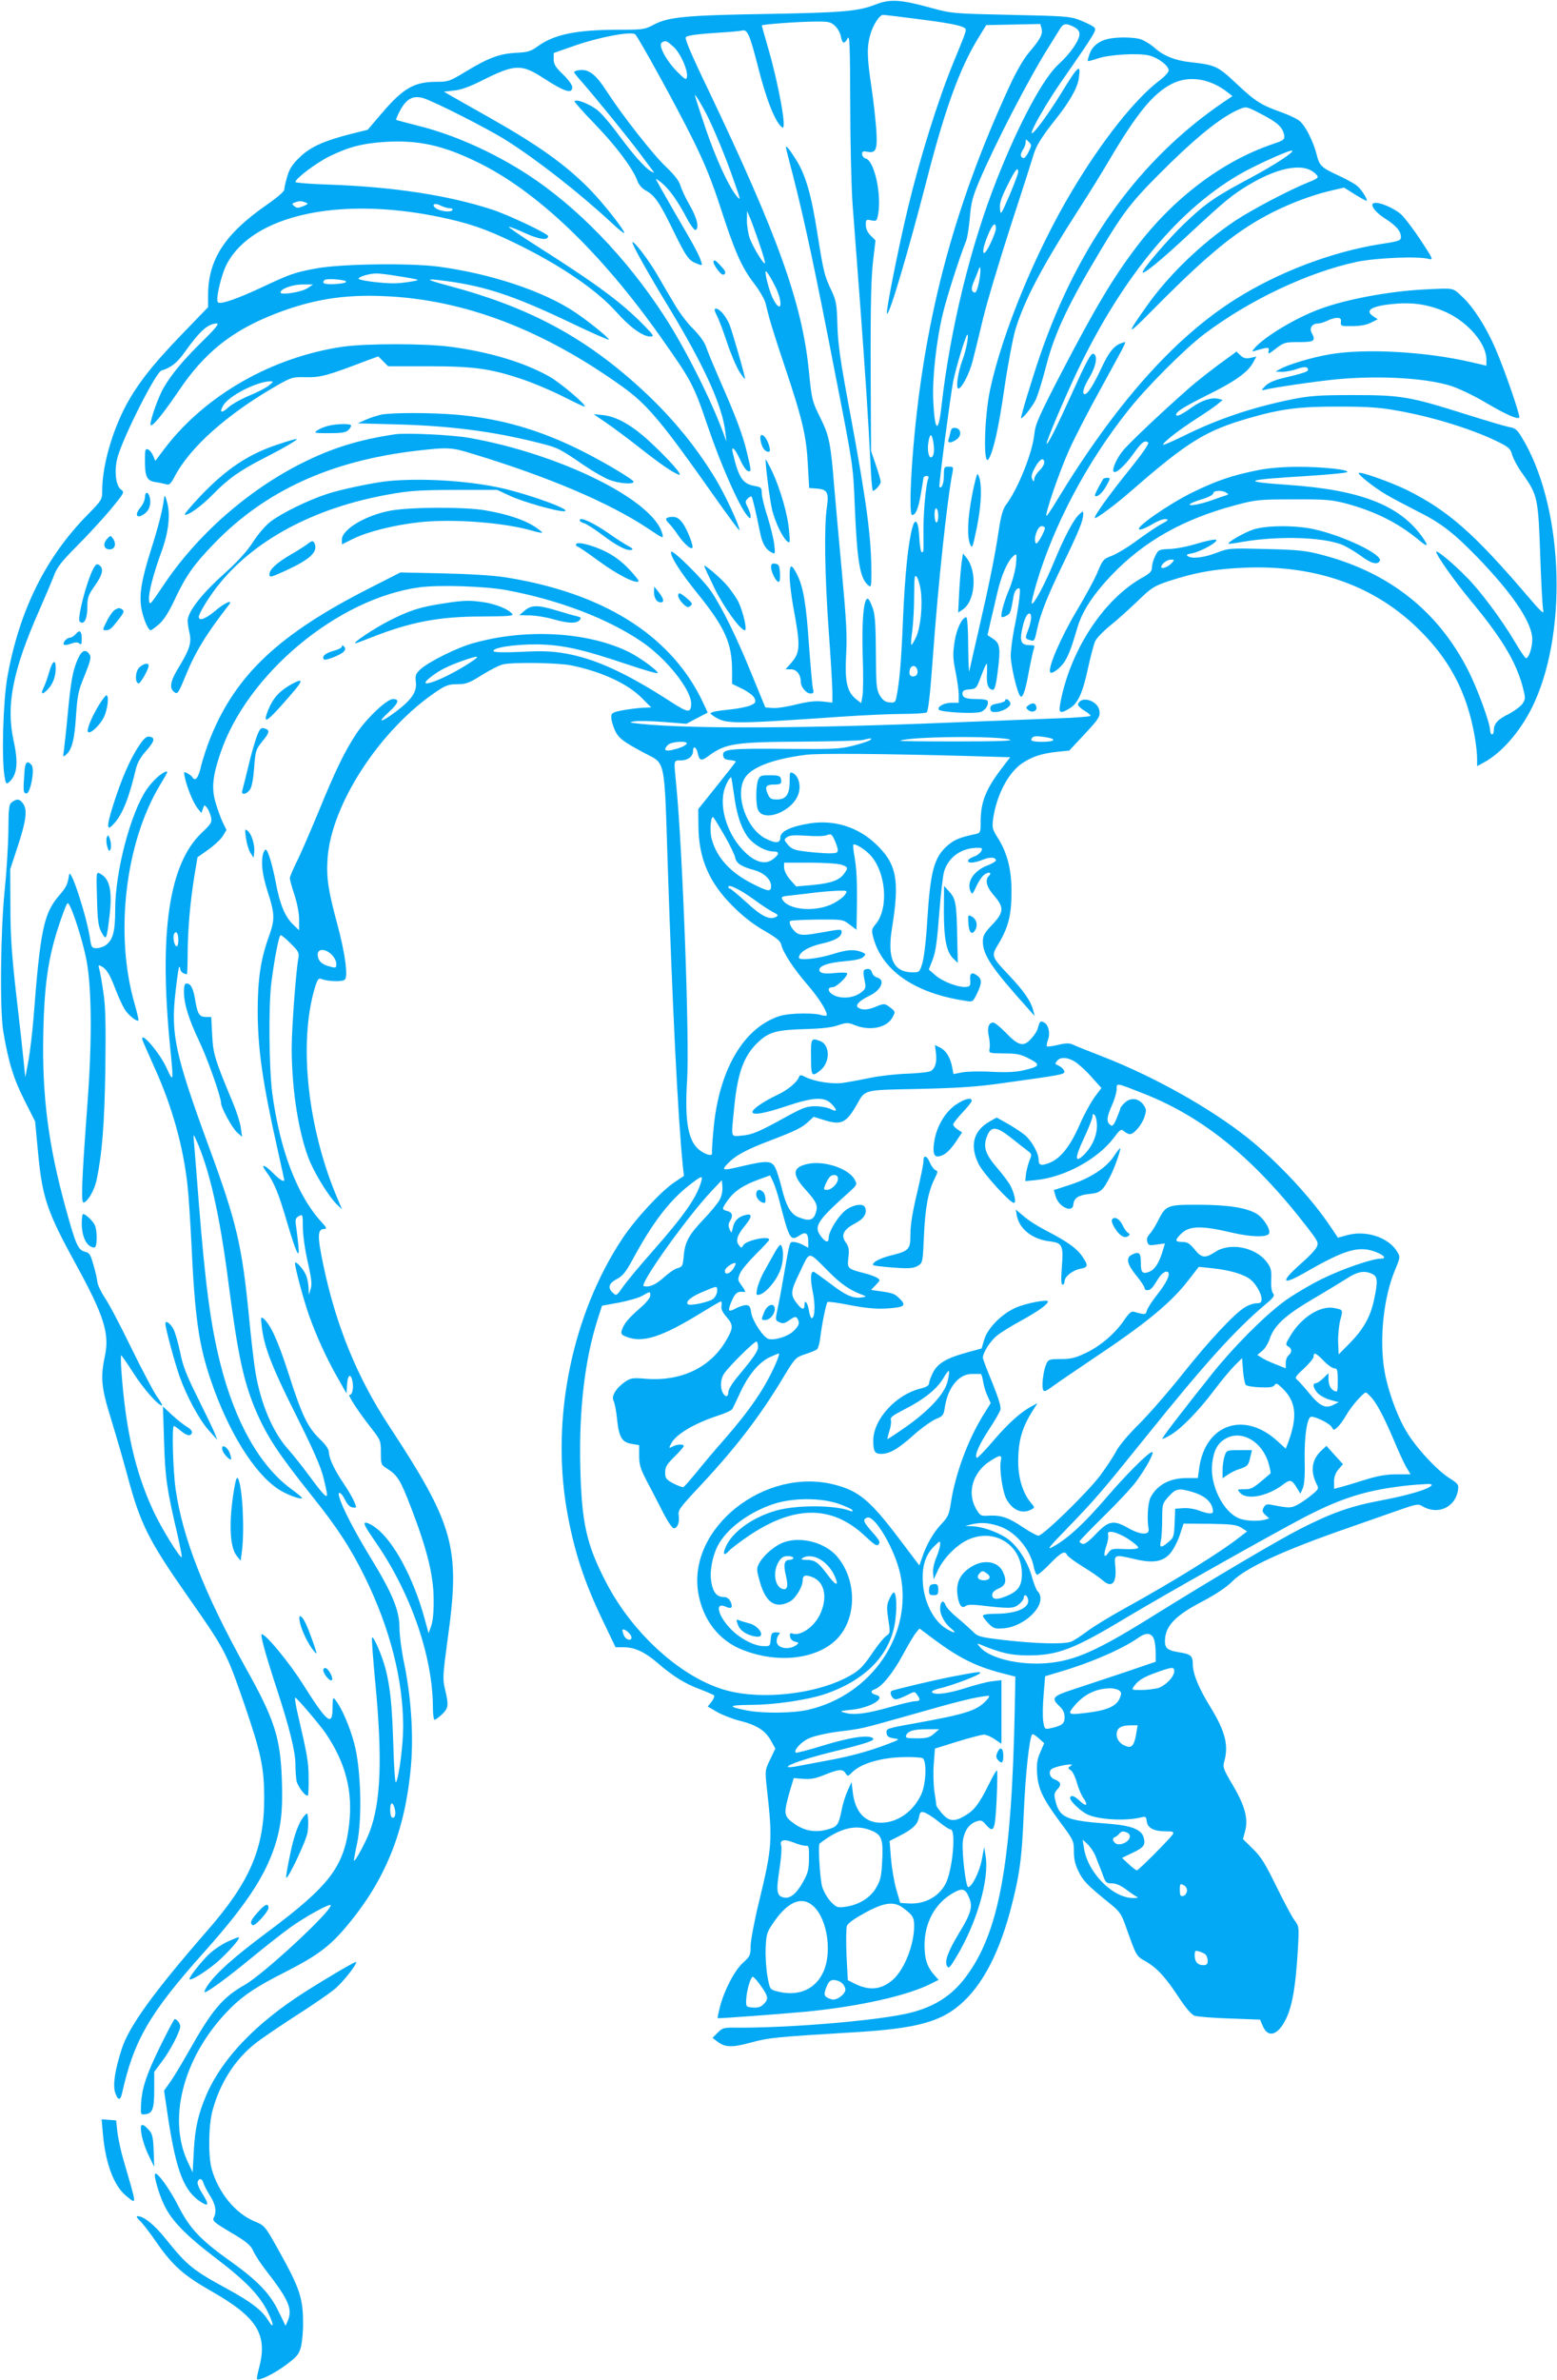 <?xml version="1.0" standalone="no"?>
<!DOCTYPE svg PUBLIC "-//W3C//DTD SVG 20010904//EN"
 "http://www.w3.org/TR/2001/REC-SVG-20010904/DTD/svg10.dtd">
<svg version="1.0" xmlns="http://www.w3.org/2000/svg"
 width="838pt" height="1280pt" viewBox="0 0 838 1280"
 preserveAspectRatio="xMidYMid meet">
<g transform="translate(0,1280) scale(0.1,-0.1)"
fill="#03a9f4" stroke="none">
<path d="M4713 12776 c-93 -37 -180 -44 -583 -51 -433 -7 -531 -16 -608 -56
-52 -28 -60 -29 -192 -29 -228 0 -348 -25 -437 -90 -36 -26 -52 -31 -115 -34
-89 -5 -147 -26 -268 -99 -89 -54 -97 -57 -160 -57 -120 0 -180 -34 -295 -169
l-76 -89 -85 -21 c-150 -38 -223 -71 -280 -126 -40 -38 -56 -63 -68 -104 -9
-30 -16 -62 -16 -71 0 -10 -39 -43 -92 -80 -228 -158 -318 -296 -318 -488 l0
-64 -139 -144 c-165 -170 -253 -284 -315 -408 -71 -143 -116 -313 -116 -437 0
-46 -3 -50 -75 -124 -230 -232 -372 -520 -436 -880 -22 -127 -31 -429 -15
-528 6 -41 10 -46 22 -36 46 38 54 102 28 221 -43 195 -6 381 138 707 33 75
69 160 80 189 15 41 42 75 122 155 56 56 137 144 180 195 75 91 77 95 58 108
-30 21 -39 106 -18 179 35 117 205 453 235 462 49 14 85 42 123 96 84 118 128
157 176 157 13 0 -11 -30 -80 -97 -102 -100 -165 -176 -207 -248 -27 -45 -71
-169 -71 -197 0 -27 61 46 152 180 138 205 284 322 516 413 201 78 368 106
592 96 428 -18 853 -180 1283 -489 133 -96 209 -187 493 -590 74 -105 134
-186 134 -180 0 25 -77 191 -128 275 -112 186 -252 353 -428 510 -295 264
-593 420 -1013 531 -108 29 -125 38 -55 30 239 -27 398 -78 726 -235 104 -50
192 -88 195 -86 5 6 -108 98 -180 146 -168 114 -454 209 -738 247 -156 20
-527 15 -658 -10 -114 -21 -135 -28 -291 -101 -134 -63 -225 -94 -237 -81 -14
14 18 151 49 208 138 259 597 362 1133 253 163 -33 257 -65 410 -139 247 -119
447 -255 555 -377 70 -79 140 -129 179 -129 23 0 21 5 -34 61 -123 125 -252
220 -584 431 -85 54 -149 98 -142 98 8 0 49 -16 92 -36 74 -33 119 -38 119
-14 0 13 -215 115 -305 144 -235 76 -530 121 -872 133 -101 3 -183 10 -183 14
0 19 112 103 185 139 103 50 176 69 301 77 175 10 306 -18 491 -108 321 -155
668 -486 994 -949 161 -228 173 -251 249 -475 68 -200 165 -421 209 -475 17
-21 21 -22 21 -7 0 10 -7 32 -16 49 -14 28 -14 32 0 46 8 9 18 13 21 11 5 -6
25 -89 45 -190 12 -61 30 -93 62 -110 20 -11 21 -10 15 42 -3 30 -20 97 -36
149 -17 52 -31 109 -31 127 0 29 -3 33 -37 39 -66 11 -87 43 -119 178 -11 46
13 23 40 -38 13 -29 31 -56 40 -59 21 -8 20 0 -4 100 -22 92 -59 192 -148 393
-32 74 -65 153 -72 175 -8 24 -35 62 -69 96 -31 30 -77 91 -102 135 -26 43
-68 115 -94 160 -45 77 -123 179 -131 171 -6 -6 82 -164 204 -364 185 -307
280 -517 296 -658 l6 -50 -19 51 c-68 183 -207 458 -319 629 -201 309 -465
582 -732 756 -185 120 -399 216 -595 264 -60 15 -112 29 -113 31 -2 1 8 25 23
53 34 61 69 79 124 63 58 -18 347 -164 446 -227 165 -104 391 -281 563 -440
39 -37 72 -63 72 -58 -1 18 -115 163 -188 237 -129 131 -276 236 -542 386 -91
51 -182 103 -203 115 l-38 22 54 6 c37 3 86 21 153 55 174 87 210 89 327 13
116 -75 157 -88 157 -50 0 12 -21 41 -50 69 -41 39 -50 55 -50 82 l0 33 126
44 c131 44 295 74 313 56 21 -22 219 -382 305 -555 70 -140 107 -233 155 -380
76 -235 112 -316 179 -404 28 -36 56 -84 62 -106 5 -22 15 -59 21 -82 6 -24
43 -142 84 -263 95 -284 115 -371 123 -525 l7 -125 42 -3 c56 -4 65 -21 53
-103 -15 -103 -11 -363 10 -659 11 -151 20 -301 20 -332 l0 -57 -54 6 c-39 4
-80 -1 -140 -16 -48 -12 -104 -21 -127 -19 l-40 3 -78 190 c-76 187 -154 346
-214 435 -41 61 -209 228 -215 212 -7 -21 49 -110 150 -234 140 -174 178 -260
178 -404 l0 -72 57 -28 c35 -18 60 -38 65 -52 7 -20 3 -25 -25 -37 -18 -7 -66
-17 -107 -21 -41 -4 -83 -10 -94 -14 -17 -6 -16 -7 5 -22 68 -43 86 -44 684
-3 116 8 264 15 330 15 66 0 126 4 132 8 9 5 19 97 33 287 28 394 78 863 107
1007 5 25 3 28 -21 28 -25 0 -26 -3 -26 -49 0 -42 -13 -73 -24 -60 -5 5 60
495 74 567 14 73 69 252 76 252 10 0 -6 -84 -26 -137 -24 -64 -37 -153 -22
-153 18 0 59 80 76 145 9 33 34 136 56 228 22 92 90 317 149 500 60 183 114
352 121 376 14 53 45 103 118 195 77 96 120 171 128 223 13 87 -2 73 -100 -87
-68 -110 -145 -214 -153 -206 -9 8 82 167 162 281 191 275 191 276 170 291
-10 8 -44 24 -74 36 -52 20 -80 22 -371 28 -313 7 -316 7 -430 38 -163 45
-220 48 -297 18z m208 -76 c168 -21 246 -35 268 -49 16 -10 17 -6 -57 -186
-84 -204 -181 -515 -246 -786 -52 -217 -120 -559 -112 -566 12 -12 113 329
212 712 99 386 178 604 276 765 l46 75 146 3 145 3 7 -25 c7 -30 -6 -56 -66
-126 -29 -34 -69 -102 -105 -180 -309 -668 -471 -1290 -525 -2020 -12 -167
-13 -290 -1 -290 19 0 33 32 46 107 8 43 14 84 15 91 0 6 7 12 16 12 11 0 14
-5 9 -17 -12 -33 -25 -177 -25 -273 1 -122 2 -120 -9 -120 -5 0 -11 34 -13 75
-4 90 -21 116 -37 59 -23 -81 -40 -248 -51 -494 -9 -230 -19 -340 -36 -423 -5
-24 -10 -28 -37 -25 -23 2 -36 12 -52 38 -18 32 -20 53 -21 233 -1 160 -5 207
-19 242 -9 25 -20 45 -25 45 -22 0 -32 -120 -27 -300 4 -102 3 -202 -1 -223
l-7 -39 -27 21 c-49 39 -62 95 -54 239 6 103 1 187 -23 447 -16 176 -35 381
-41 455 -19 238 -27 277 -76 375 -43 87 -45 95 -60 245 -36 367 -165 727 -543
1519 -98 204 -128 277 -119 282 16 10 64 16 188 24 52 3 105 8 116 11 27 7 41
-28 83 -193 47 -186 96 -306 132 -329 25 -15 -20 230 -76 425 -19 66 -35 122
-35 124 0 6 202 21 292 21 67 1 79 -2 102 -23 14 -13 29 -39 32 -58 7 -39 19
-42 36 -9 11 21 13 -38 14 -347 0 -205 6 -446 12 -537 7 -91 26 -340 42 -555
28 -378 43 -602 56 -867 3 -71 9 -128 12 -128 12 0 42 34 42 48 0 9 -12 50
-26 91 l-26 76 -2 455 c-1 331 3 485 13 566 l13 111 -26 26 c-17 17 -26 37
-26 57 0 30 2 31 29 25 28 -6 30 -4 37 31 20 107 -20 289 -66 301 -11 3 -20
14 -20 24 0 15 5 17 28 13 47 -10 56 12 48 122 -4 53 -15 155 -26 227 -24 159
-25 217 -5 284 16 53 49 103 68 103 7 0 82 -9 168 -20z m859 -45 c20 -10 30
-23 30 -38 0 -34 -50 -106 -112 -162 -83 -75 -212 -315 -331 -615 -143 -360
-252 -808 -299 -1217 -17 -160 -37 -150 -45 22 -6 118 16 321 52 470 21 88 90
303 125 390 7 17 15 73 20 125 6 79 15 112 50 195 86 202 266 550 373 720 27
44 56 90 64 103 16 26 33 28 73 7z m-2156 -106 c37 -32 80 -127 73 -163 -3
-18 -9 -15 -53 29 -59 60 -103 143 -82 156 20 13 25 11 62 -22z m180 -366 c40
-80 103 -231 145 -353 38 -107 39 -113 16 -85 -44 53 -114 206 -170 372 -30
90 -55 166 -55 170 0 10 33 -44 64 -104z m1733 -198 c-9 -19 -21 -35 -26 -35
-19 0 -22 20 -7 42 9 12 16 31 16 42 0 19 1 19 17 3 16 -16 16 -19 0 -52z
m-57 -110 c0 -9 -21 -65 -47 -126 -46 -106 -48 -109 -51 -72 -3 29 6 58 40
125 41 84 58 105 58 73z m-3836 -164 c17 -6 15 -9 -12 -20 -27 -11 -35 -11
-48 0 -14 12 -14 14 3 20 23 9 33 9 57 0z m776 -31 c13 0 19 -4 14 -11 -8 -13
-69 -5 -90 12 -23 19 -5 30 26 14 16 -8 38 -15 50 -15z m1666 -188 c20 -57 34
-106 31 -108 -7 -8 -65 88 -82 135 -8 24 -15 67 -15 95 l1 51 15 -35 c8 -19
31 -81 50 -138z m1274 78 c0 -10 -13 -46 -30 -81 -41 -86 -53 -53 -15 41 26
65 45 82 45 40z m-90 -284 c-10 -46 -17 -63 -27 -59 -17 7 -17 24 1 65 8 18
17 42 21 52 13 43 16 2 5 -58z m-1101 -20 c46 -87 40 -162 -6 -78 -17 30 -43
121 -43 149 0 14 20 -14 49 -71z m-2022 48 c54 -8 99 -17 101 -19 6 -5 -87
-19 -128 -19 -69 0 -190 16 -190 25 0 10 54 27 93 28 15 1 71 -6 124 -15z
m-284 -29 c1 -6 -26 -11 -60 -13 -58 -3 -74 4 -56 22 11 10 113 2 116 -9z
m-208 -35 c-34 -22 -145 -39 -145 -23 0 20 65 43 120 43 l55 0 -30 -20z m3369
-833 c7 -44 1 -77 -14 -77 -13 0 -20 43 -13 83 8 49 19 47 27 -6z m26 -393 c0
-19 -4 -34 -10 -34 -5 0 -10 18 -10 41 0 24 4 38 10 34 6 -3 10 -22 10 -41z
m-94 -402 c10 -81 -1 -194 -25 -248 -12 -26 -24 -45 -26 -42 -3 3 -1 36 5 74
5 38 10 123 10 189 1 105 2 118 15 101 7 -10 17 -43 21 -74z m-18 -430 c2 -13
-3 -25 -13 -28 -23 -9 -36 7 -28 34 7 29 37 25 41 -6z"/>
<path d="M4230 12006 c0 -3 18 -74 40 -158 58 -226 118 -504 225 -1058 96
-489 97 -497 105 -700 13 -313 28 -401 74 -439 14 -12 16 -5 16 65 0 193 -26
385 -115 865 -53 281 -65 369 -68 470 -3 111 -6 130 -31 184 -40 85 -43 99
-76 305 -34 218 -65 324 -120 408 -35 55 -50 72 -50 58z"/>
<path d="M5961 12590 c-48 -11 -84 -41 -97 -81 -7 -19 -11 -35 -9 -37 2 -2 25
4 52 13 61 22 224 31 280 16 49 -13 103 -55 103 -80 0 -9 -23 -35 -52 -56
-131 -100 -307 -322 -467 -590 -195 -325 -376 -763 -442 -1070 -32 -151 -38
-421 -8 -374 25 39 54 166 84 376 19 129 46 272 60 320 49 161 145 342 345
653 48 74 118 187 155 250 153 260 239 365 340 418 92 48 207 31 304 -46 l24
-19 -49 -33 c-449 -306 -778 -759 -985 -1358 -48 -141 -109 -342 -103 -342 10
0 56 57 76 95 12 22 38 107 59 188 45 175 118 330 294 623 131 218 170 267
377 470 158 154 282 251 370 287 36 15 37 15 121 -29 85 -44 112 -70 119 -114
3 -20 -5 -26 -62 -45 -269 -91 -531 -288 -731 -550 -127 -167 -223 -327 -408
-683 -120 -231 -139 -275 -144 -327 -10 -100 -88 -295 -153 -381 -17 -24 -27
-59 -39 -140 -20 -133 -49 -278 -108 -534 -25 -107 -47 -206 -50 -220 -2 -14
-5 46 -6 133 0 89 -5 157 -10 157 -23 0 -54 -65 -64 -136 -9 -62 -8 -89 6
-157 9 -45 17 -101 17 -124 l0 -43 -38 0 c-41 0 -79 -21 -69 -37 9 -14 192
-24 227 -12 26 10 45 43 34 61 -3 4 -27 8 -54 8 -61 0 -80 7 -80 30 0 14 9 20
37 22 37 3 39 5 63 70 14 37 27 68 30 68 3 0 3 -25 2 -55 -4 -56 8 -85 33 -85
9 0 17 32 25 98 16 127 12 152 -25 176 l-30 20 16 71 c9 38 26 109 37 158 22
94 54 167 85 195 20 17 20 16 15 -44 -4 -35 -19 -92 -37 -135 -31 -74 -50
-149 -37 -149 4 0 16 4 26 10 18 9 21 20 35 102 3 20 13 39 22 42 14 6 15 -1
9 -56 -4 -35 -16 -105 -27 -157 -10 -51 -19 -118 -19 -148 0 -51 34 -198 51
-217 13 -15 28 28 47 135 11 57 23 112 27 122 6 14 2 17 -23 17 -44 0 -54 18
-42 79 11 57 26 91 40 91 15 0 12 -39 -6 -87 -18 -48 -18 -48 13 -57 19 -6 22
-2 33 51 19 90 56 184 143 363 85 176 107 230 107 263 0 20 0 20 -21 1 -31
-28 -82 -125 -138 -261 -49 -118 -108 -229 -118 -219 -3 3 9 52 26 110 93 313
271 649 491 926 98 125 305 332 410 412 245 185 559 333 824 390 103 21 330
31 387 15 24 -6 21 2 -42 97 -37 57 -85 120 -105 140 -35 34 -119 71 -148 64
-26 -6 2 -47 58 -83 60 -38 86 -68 86 -100 0 -19 -11 -23 -111 -38 -263 -42
-549 -151 -779 -296 -333 -210 -649 -567 -965 -1088 -27 -45 -51 -80 -53 -78
-9 9 71 241 121 352 29 65 105 213 169 328 158 289 144 258 116 250 -41 -13
-70 -48 -110 -135 -43 -91 -74 -140 -89 -140 -18 0 -8 36 27 94 34 58 43 115
19 123 -14 4 -36 -37 -122 -227 -78 -172 -124 -263 -130 -257 -5 6 95 243 166
392 247 516 557 885 899 1072 85 46 235 113 254 113 26 0 -89 -76 -222 -147
-190 -101 -241 -136 -356 -246 -85 -81 -224 -243 -224 -261 0 -17 100 65 251
206 195 181 232 211 324 266 170 100 306 119 363 49 10 -12 3 -18 -45 -37
-100 -40 -304 -147 -393 -206 -182 -121 -361 -294 -478 -460 -112 -158 -109
-164 19 -34 260 263 405 389 554 480 127 78 283 143 424 176 l65 15 57 -36
c31 -19 60 -35 63 -35 11 0 -21 54 -46 77 -12 12 -57 37 -98 56 -101 47 -108
53 -125 121 -18 67 -57 146 -89 174 -11 11 -54 31 -93 46 -115 40 -146 60
-247 155 -101 95 -115 102 -246 116 -86 10 -145 33 -195 77 -25 22 -62 44 -83
49 -45 10 -125 10 -171 -1z m-341 -2278 c0 -10 -11 -29 -24 -41 -14 -13 -27
-33 -29 -45 -3 -20 -4 -20 -12 -2 -6 13 -1 32 16 62 24 45 49 58 49 26z m3
-349 c6 -11 -39 -93 -47 -86 -17 17 7 93 30 93 7 0 15 -3 17 -7z"/>
<path d="M3113 12422 c-13 -2 -23 -6 -23 -10 0 -4 19 -27 41 -52 68 -77 242
-291 309 -380 35 -47 68 -91 74 -99 9 -12 8 -12 -9 -3 -32 17 -97 90 -172 192
-38 52 -88 112 -111 132 -38 34 -117 67 -130 54 -3 -3 48 -60 112 -126 113
-117 203 -237 227 -304 7 -20 25 -40 45 -51 48 -26 74 -64 149 -218 69 -141
82 -159 128 -176 27 -10 28 -10 21 11 -11 37 -39 88 -145 269 -54 94 -99 173
-99 176 0 2 15 -7 33 -22 41 -35 85 -97 132 -186 20 -38 42 -68 48 -66 22 8 9
65 -31 133 -22 38 -44 86 -50 106 -7 25 -31 56 -76 99 -67 62 -235 276 -318
404 -63 98 -101 126 -155 117z"/>
<path d="M3840 11388 c1 -7 12 -26 25 -43 17 -21 27 -27 35 -19 8 8 2 20 -19
42 -31 35 -41 39 -41 20z"/>
<path d="M7665 11243 c-183 -9 -418 -52 -558 -104 -133 -48 -305 -152 -357
-214 -13 -16 -13 -17 5 -12 70 21 78 21 73 -1 -5 -19 0 -17 39 13 43 33 50 35
124 35 84 0 92 6 68 51 -13 25 4 49 35 49 11 0 34 7 50 15 15 8 39 15 52 15
19 0 23 -5 21 -22 -2 -22 1 -23 63 -22 42 0 77 7 100 19 l35 18 -23 15 c-52
34 -7 59 130 69 95 7 182 -9 267 -49 116 -55 211 -168 211 -251 l0 -34 -82 19
c-244 57 -573 75 -762 42 -94 -16 -225 -55 -266 -79 l-25 -14 36 -1 c20 0 56
7 79 15 41 15 60 13 60 -5 0 -9 -27 -18 -140 -45 -42 -10 -74 -25 -90 -41 -22
-23 -23 -25 -5 -21 43 12 285 47 390 57 232 21 480 7 615 -36 41 -13 125 -53
185 -89 109 -64 171 -92 182 -81 7 7 -77 252 -127 368 -50 117 -119 225 -179
281 -55 51 -39 48 -206 40z"/>
<path d="M3858 11103 c11 -21 36 -87 56 -148 20 -60 50 -130 66 -155 16 -25
30 -42 30 -38 0 17 -69 256 -84 293 -19 45 -53 85 -73 85 -10 0 -9 -9 5 -37z"/>
<path d="M1844 10935 c-380 -56 -738 -260 -956 -545 l-52 -69 -12 28 c-6 15
-19 31 -28 34 -14 5 -16 -3 -16 -58 0 -90 10 -111 57 -118 21 -3 47 -9 58 -12
16 -5 25 3 45 42 83 158 282 335 548 488 81 46 86 48 160 46 79 -1 113 8 327
90 l61 22 26 -26 27 -27 213 0 c245 0 335 -12 503 -68 61 -20 161 -62 224 -94
63 -32 116 -57 118 -55 9 10 -132 129 -191 162 -138 77 -322 132 -533 160
-140 18 -451 18 -579 0z m-396 -208 c-15 -12 -64 -38 -109 -56 -45 -19 -95
-48 -111 -63 -36 -33 -49 -28 -27 10 28 52 181 130 254 131 18 0 17 -2 -7 -22z"/>
<path d="M6625 10887 c-90 -64 -177 -132 -236 -184 -149 -132 -316 -290 -346
-328 -33 -40 -60 -102 -49 -112 11 -12 58 30 103 92 48 67 62 78 82 66 8 -5
-24 -52 -97 -143 -115 -143 -197 -257 -189 -264 6 -6 109 70 197 147 303 264
399 323 635 391 171 49 270 62 485 61 153 0 220 -5 312 -22 194 -34 413 -103
550 -172 49 -25 59 -34 67 -67 6 -20 31 -67 57 -102 80 -114 83 -127 94 -445
5 -143 12 -273 16 -289 6 -23 -14 -5 -86 80 -287 335 -424 456 -645 567 -85
42 -253 102 -262 93 -7 -7 81 -77 147 -116 36 -21 110 -60 165 -88 131 -65
198 -117 331 -254 177 -184 278 -329 290 -421 6 -42 -15 -117 -33 -117 -5 0
-33 42 -63 93 -71 119 -183 269 -257 343 -73 75 -163 149 -163 136 0 -18 96
-154 181 -257 170 -204 247 -331 284 -468 16 -61 16 -66 0 -91 -10 -15 -44
-40 -76 -57 -59 -29 -79 -52 -79 -88 0 -12 -4 -21 -10 -21 -5 0 -10 10 -10 21
0 40 -70 230 -120 327 -164 319 -427 525 -790 619 -81 21 -125 26 -295 30
-197 5 -201 5 -269 -21 -69 -26 -130 -33 -154 -17 -10 6 -2 11 25 15 39 8 117
48 129 67 8 13 -28 7 -128 -22 -38 -11 -94 -21 -125 -22 -55 -2 -59 -4 -75
-37 -10 -19 -18 -47 -18 -62 0 -21 -10 -32 -54 -56 -212 -120 -392 -401 -441
-684 -7 -44 3 -48 52 -18 45 27 70 82 99 217 14 63 31 128 38 143 6 16 43 54
81 85 39 31 106 92 150 134 73 71 87 79 164 105 147 48 256 67 421 73 379 13
693 -100 931 -337 163 -161 254 -336 295 -565 8 -44 14 -99 14 -123 l0 -43 42
23 c100 56 204 181 268 323 182 405 149 1068 -71 1425 -24 40 -35 48 -67 53
-20 4 -122 34 -227 67 -307 97 -352 105 -610 105 -188 0 -236 -4 -332 -23
-213 -43 -403 -107 -585 -198 -60 -29 -108 -50 -108 -46 0 13 81 76 175 137
50 32 103 68 118 81 l28 23 -24 6 c-36 9 -91 -9 -145 -48 -51 -37 -82 -51 -82
-38 0 17 42 43 178 111 143 71 211 120 238 173 l16 29 -32 -7 c-24 -5 -37 -2
-53 13 l-22 21 -30 -22z m-319 -1116 c-19 -21 -56 -34 -56 -21 0 16 31 40 52
40 20 0 20 -1 4 -19z"/>
<path d="M2053 10570 c-23 -5 -61 -17 -85 -28 l-43 -19 220 -6 c286 -8 519
-39 762 -101 98 -25 105 -29 238 -120 47 -32 108 -67 135 -77 52 -20 130 -26
130 -10 0 11 -156 104 -275 164 -231 116 -443 177 -685 197 -136 11 -338 11
-397 0z"/>
<path d="M3261 10527 c37 -25 118 -85 180 -134 113 -89 177 -133 212 -146 28
-10 -50 79 -149 171 -98 92 -181 140 -256 149 l-53 5 66 -45z"/>
<path d="M1761 10508 c-19 -5 -44 -16 -55 -24 -18 -13 -12 -14 66 -14 65 0 90
4 102 16 9 8 16 20 16 25 0 12 -85 10 -129 -3z"/>
<path d="M5115 10473 c-4 -15 -8 -34 -11 -40 -5 -18 17 -16 44 3 29 20 26 58
-5 62 -17 3 -24 -3 -28 -25z"/>
<path d="M2125 10464 c-197 -30 -335 -73 -496 -153 -296 -148 -570 -389 -752
-663 -69 -103 -72 -106 -75 -75 -3 38 22 136 68 262 38 105 48 199 29 265 -10
37 -13 40 -16 20 -8 -64 -29 -146 -69 -273 -51 -160 -65 -241 -54 -314 9 -56
37 -123 51 -123 4 0 25 15 45 33 26 22 54 66 89 142 57 120 101 182 209 293
273 282 625 443 1083 497 174 20 191 20 307 -16 409 -124 738 -264 949 -405
76 -51 79 -52 72 -26 -45 180 -545 429 -1040 517 -89 16 -342 28 -400 19z"/>
<path d="M4094 10428 c7 -36 23 -58 42 -58 9 0 10 8 4 31 -17 60 -57 84 -46
27z"/>
<path d="M1500 10411 c-163 -53 -284 -134 -425 -283 -47 -50 -83 -93 -81 -95
11 -12 89 43 151 107 84 86 147 130 280 198 108 55 186 101 170 101 -5 0 -48
-12 -95 -28z"/>
<path d="M4121 10329 c-3 -24 23 -225 35 -273 18 -69 55 -146 80 -167 16 -13
17 -10 11 56 -7 87 -47 225 -91 319 -19 39 -35 68 -35 65z"/>
<path d="M6765 10270 c-138 -28 -219 -56 -350 -120 -129 -64 -313 -192 -282
-198 9 -2 40 11 68 28 28 17 61 30 73 28 17 -3 14 -7 -22 -26 -24 -13 -82 -52
-130 -87 -48 -36 -109 -73 -137 -84 -46 -17 -50 -22 -76 -84 -14 -36 -67 -134
-117 -217 -84 -141 -156 -309 -139 -327 10 -10 57 26 78 60 22 36 39 82 68
182 26 88 84 177 185 283 175 182 384 300 666 375 109 29 125 31 310 31 174 1
205 -2 284 -22 156 -42 280 -104 389 -194 53 -45 60 -39 19 18 -121 167 -331
248 -707 275 -275 19 -257 28 95 49 107 7 201 16 209 20 24 13 -134 30 -267
29 -81 0 -160 -7 -217 -19z m-165 -120 c13 -8 13 -9 0 -14 -8 -2 -40 -13 -70
-24 -67 -24 -134 -37 -126 -24 3 5 32 17 66 27 34 10 60 24 60 32 0 15 47 18
70 3z"/>
<path d="M5232 10137 c-24 -125 -28 -221 -11 -264 11 -26 14 -20 35 82 23 111
29 206 18 264 -4 17 -10 31 -13 31 -4 0 -17 -51 -29 -113z"/>
<path d="M5937 10223 c-27 -46 -47 -86 -44 -89 11 -11 39 12 61 52 23 41 23
44 6 44 -10 0 -21 -3 -23 -7z"/>
<path d="M2095 10213 c-78 -7 -255 -44 -332 -69 -105 -34 -247 -104 -306 -149
-28 -21 -68 -68 -95 -110 -33 -51 -81 -104 -161 -176 -118 -106 -191 -201
-191 -248 0 -14 5 -44 10 -66 12 -51 0 -89 -56 -181 -46 -74 -54 -113 -29
-134 20 -17 23 -14 65 88 53 129 109 220 233 380 23 30 -25 9 -74 -33 -51 -43
-89 -58 -89 -33 0 17 47 95 95 158 193 251 522 429 930 501 109 20 166 23 355
24 l226 0 71 -33 c70 -32 246 -82 287 -82 63 2 -200 97 -355 129 -175 36 -409
50 -584 34z"/>
<path d="M780 10124 c0 -14 -12 -40 -26 -56 -31 -38 -18 -60 20 -34 29 18 41
54 32 91 -8 33 -26 32 -26 -1z"/>
<path d="M2105 10054 c-135 -24 -265 -101 -265 -157 l0 -25 59 29 c77 39 222
75 358 90 181 20 463 -2 612 -47 25 -7 47 -11 49 -9 2 2 -18 18 -44 35 -58 36
-146 65 -262 85 -109 19 -397 18 -507 -1z"/>
<path d="M3586 10011 c-3 -4 3 -16 13 -25 10 -9 33 -38 51 -65 32 -46 67 -77
76 -68 9 8 -28 102 -53 135 -17 23 -32 32 -53 32 -16 0 -31 -4 -34 -9z"/>
<path d="M3120 10002 c0 -6 10 -13 23 -16 12 -3 56 -31 97 -62 81 -61 132 -87
158 -82 12 3 7 9 -18 22 -19 10 -62 38 -95 61 -88 62 -165 98 -165 77z"/>
<path d="M6743 9951 c-48 -16 -139 -69 -131 -76 1 -1 37 3 78 11 189 32 423
26 531 -15 25 -10 70 -37 101 -59 55 -42 90 -52 104 -30 21 34 -200 139 -361
173 -102 21 -256 19 -322 -4z"/>
<path d="M576 9901 c-24 -27 -17 -56 14 -56 29 0 38 30 18 58 -13 18 -14 18
-32 -2z"/>
<path d="M1655 9874 c-11 -9 -49 -33 -85 -54 -81 -47 -120 -83 -120 -109 0
-19 6 -17 86 19 132 61 175 100 158 145 -8 19 -14 18 -39 -1z"/>
<path d="M3100 9871 c0 -6 4 -11 9 -11 4 0 57 -36 117 -80 98 -72 196 -121
211 -107 3 4 -21 33 -53 67 -40 42 -80 71 -128 95 -76 36 -156 55 -156 36z"/>
<path d="M5177 9784 c-4 -21 -10 -93 -14 -159 l-6 -120 24 16 c69 45 80 206
20 280 l-18 22 -6 -39z"/>
<path d="M512 9757 c-33 -39 -100 -283 -83 -300 22 -22 41 13 41 75 0 54 4 66
40 117 42 59 49 91 26 110 -10 8 -16 8 -24 -2z"/>
<path d="M4150 9750 c0 -27 27 -80 41 -80 6 0 9 20 7 48 -3 40 -6 47 -25 50
-18 3 -23 -2 -23 -18z"/>
<path d="M3790 9756 c0 -3 25 -57 55 -119 50 -102 140 -227 164 -227 14 0 -10
102 -35 153 -14 27 -44 69 -66 94 -43 46 -118 109 -118 99z"/>
<path d="M4250 9701 c0 -33 9 -106 19 -163 40 -213 39 -247 -11 -304 l-30 -34
29 0 c31 0 53 -29 53 -68 0 -27 29 -62 52 -62 16 0 19 4 14 23 -4 12 -13 119
-22 237 -15 225 -31 314 -64 380 -31 60 -40 58 -40 -9z"/>
<path d="M1990 9637 c-485 -246 -718 -464 -855 -799 -19 -46 -42 -116 -52
-155 -15 -68 -32 -89 -48 -63 -3 5 -15 15 -27 21 -19 10 -20 9 -13 -23 12 -56
45 -135 67 -164 l22 -27 8 23 c8 22 9 23 23 4 8 -10 17 -33 21 -50 5 -28 0
-36 -50 -83 -176 -167 -231 -533 -171 -1146 20 -200 19 -201 -19 -118 -46 98
-163 223 -122 131 8 -18 35 -80 61 -138 92 -204 152 -420 174 -625 6 -50 15
-189 21 -310 19 -407 40 -550 106 -743 93 -272 232 -496 361 -581 43 -29 120
-58 129 -49 2 2 -24 24 -57 48 -170 124 -304 360 -384 679 -51 204 -80 420
-115 861 -11 140 -22 282 -25 315 -5 57 -5 58 8 30 73 -159 129 -403 177 -778
50 -383 80 -524 145 -680 61 -142 119 -231 303 -462 138 -172 210 -283 287
-440 134 -274 204 -548 205 -800 0 -98 -22 -273 -39 -302 -4 -8 -11 80 -14
199 -7 218 -16 309 -42 412 -18 70 -67 184 -73 167 -2 -6 6 -116 18 -243 39
-408 30 -642 -31 -802 -20 -53 -78 -161 -84 -154 -1 1 6 44 17 93 28 133 21
400 -15 536 -24 90 -66 190 -101 234 -14 19 -15 16 -16 -37 0 -108 -27 -87
-162 127 -73 115 -197 265 -219 265 -10 0 18 -102 81 -295 69 -210 100 -338
100 -405 0 -32 3 -71 6 -89 7 -31 50 -88 61 -78 3 3 5 46 4 96 0 83 -7 121
-60 349 -10 45 -16 82 -12 81 9 -1 130 -143 164 -192 108 -160 147 -313 126
-491 -27 -227 -104 -328 -442 -580 -180 -134 -279 -223 -322 -289 -10 -15 -16
-29 -14 -32 8 -7 123 77 255 186 73 60 165 132 205 161 84 60 219 134 219 120
0 -36 -359 -368 -461 -427 -122 -69 -177 -135 -304 -360 -37 -66 -82 -140
-100 -165 l-32 -45 23 -155 c44 -282 85 -387 177 -445 41 -26 43 -12 7 45 -18
27 -30 57 -26 65 8 22 24 18 31 -7 4 -13 20 -44 36 -69 30 -47 36 -87 19 -118
-8 -16 5 -27 93 -79 85 -50 106 -68 120 -99 9 -21 39 -67 67 -103 123 -158
145 -209 120 -270 l-13 -30 -38 78 c-46 96 -113 165 -254 266 -166 118 -224
179 -286 302 -45 89 -113 183 -124 172 -9 -8 20 -109 47 -165 40 -86 116 -164
277 -287 161 -122 238 -201 282 -291 35 -71 35 -98 0 -42 -31 51 -93 98 -222
168 -182 99 -212 124 -325 264 -62 78 -119 124 -153 125 -9 0 -5 -8 10 -23 14
-12 55 -65 92 -119 87 -125 147 -178 297 -263 244 -139 301 -231 255 -409 -9
-33 -14 -61 -12 -63 11 -10 92 29 155 76 62 46 71 58 82 99 6 26 12 84 11 129
0 132 -19 188 -129 385 -76 136 -77 137 -130 159 -105 43 -197 155 -233 284
-19 69 -17 234 5 314 40 147 120 273 229 359 34 27 134 95 221 151 88 56 181
120 208 143 45 37 123 137 114 145 -4 4 -162 -89 -281 -165 -259 -166 -438
-353 -523 -547 -45 -105 -62 -178 -69 -305 l-6 -115 -28 60 c-111 241 -14 581
234 826 70 69 138 114 294 193 165 84 233 134 318 233 217 253 326 521 357
876 14 167 1 367 -37 552 -14 66 -25 152 -25 190 0 94 -39 187 -158 381 -84
138 -149 263 -166 322 -12 37 12 25 31 -15 12 -25 26 -39 41 -41 22 -3 23 -3
8 32 -8 19 -33 62 -56 96 -50 73 -79 136 -80 169 0 16 -17 41 -49 71 -65 63
-97 128 -169 355 -57 176 -96 261 -134 293 -14 11 -15 7 -10 -35 11 -112 53
-220 182 -478 92 -183 136 -283 150 -339 11 -44 20 -86 20 -94 0 -23 -22 0
-97 102 -37 50 -86 111 -108 136 -85 93 -150 244 -180 418 -8 48 -24 184 -35
302 -38 384 -67 507 -214 907 -183 499 -207 609 -182 832 8 73 17 136 20 139
4 3 6 -2 6 -10 0 -13 19 -28 36 -28 2 0 4 51 4 113 1 130 13 269 36 414 l17
102 58 41 c31 22 67 55 78 73 l20 33 -20 41 c-11 22 -28 70 -39 107 -22 77
-16 140 26 264 143 426 632 834 1072 893 105 14 353 6 467 -15 280 -52 544
-152 728 -277 132 -89 267 -258 267 -333 -1 -53 -14 -52 -112 11 -235 152
-404 230 -564 258 -69 12 -122 15 -235 9 -93 -4 -149 -3 -152 3 -12 19 114 38
233 37 136 -2 242 -25 488 -108 89 -30 162 -51 162 -46 0 14 -97 84 -155 113
-222 109 -555 128 -840 47 -84 -23 -238 -100 -281 -139 -26 -24 -30 -33 -26
-66 7 -56 -20 -96 -105 -161 -85 -64 -108 -65 -39 -3 51 47 58 69 21 69 -33 0
-143 -104 -199 -189 -61 -93 -111 -195 -204 -423 -45 -108 -97 -229 -117 -267
-19 -39 -35 -77 -35 -84 0 -8 11 -49 25 -91 15 -45 25 -100 25 -133 l0 -57
-34 33 c-42 41 -70 108 -91 221 -19 100 -43 180 -55 180 -4 0 -10 -10 -14 -22
-12 -48 -5 -111 25 -205 39 -120 39 -149 6 -241 -44 -121 -60 -230 -60 -402 1
-207 26 -381 108 -747 19 -86 35 -158 35 -160 0 -13 -27 3 -60 37 -47 48 -71
53 -37 8 42 -57 65 -112 110 -265 52 -176 71 -216 63 -133 -3 30 -8 76 -12
102 -6 40 -4 47 15 57 20 11 21 10 21 -59 0 -40 11 -120 26 -186 21 -92 24
-122 16 -147 l-10 -32 -1 37 c-1 20 -6 49 -12 65 -11 29 -47 73 -60 73 -9 0
41 -191 76 -290 40 -110 91 -223 149 -325 l51 -90 3 48 c3 50 18 63 28 23 9
-36 1 -81 -14 -78 -15 3 47 -92 120 -184 46 -60 48 -64 48 -127 0 -63 1 -66
33 -86 56 -35 73 -62 131 -214 85 -222 119 -359 120 -487 1 -66 -4 -120 -13
-145 l-14 -40 -22 80 c-59 216 -166 416 -262 487 -20 16 -45 28 -55 28 -15 0
-3 -23 56 -108 187 -271 305 -611 306 -884 0 -38 4 -68 9 -68 5 0 23 13 40 29
35 33 37 49 16 136 -13 56 -12 74 15 273 68 488 35 608 -317 1144 -171 260
-285 539 -353 865 -33 158 -32 193 7 193 13 0 10 8 -13 33 -134 144 -228 391
-269 700 -17 137 -20 460 -5 587 17 134 41 260 51 260 5 0 30 -21 55 -46 40
-40 45 -49 40 -77 -13 -69 -36 -378 -36 -483 0 -230 39 -472 99 -614 35 -80
105 -191 146 -230 l26 -25 -21 50 c-164 380 -215 844 -125 1143 13 43 20 52
33 47 39 -15 118 -17 129 -3 17 20 -1 148 -42 299 -48 177 -59 249 -52 350 19
293 286 701 593 904 44 29 61 35 106 35 47 0 63 6 133 50 43 27 95 53 114 57
57 12 300 8 366 -6 164 -34 303 -98 380 -176 l50 -50 -50 -2 c-27 -2 -76 -8
-107 -14 -53 -11 -58 -14 -58 -38 0 -14 9 -45 19 -68 20 -44 45 -62 159 -123
116 -61 107 -17 126 -605 25 -754 54 -1344 81 -1615 l6 -55 -51 -34 c-73 -49
-210 -197 -281 -304 -269 -407 -383 -960 -299 -1455 38 -218 92 -387 197 -604
l66 -138 46 0 c59 -1 112 -26 181 -85 81 -70 146 -111 225 -140 39 -15 74 -30
78 -34 4 -4 -2 -19 -13 -34 l-21 -26 52 -30 c29 -16 82 -37 119 -46 92 -23
138 -52 168 -105 l25 -45 -28 -59 c-28 -58 -28 -58 -17 -160 31 -274 28 -314
-43 -606 -25 -102 -45 -209 -45 -238 0 -48 -3 -55 -40 -88 -46 -41 -102 -149
-125 -238 -8 -33 -14 -60 -12 -61 3 -3 348 23 477 35 285 28 545 86 672 151
l40 20 -20 22 c-42 46 -56 89 -56 167 1 119 56 221 150 276 53 31 70 27 90
-23 21 -48 10 -86 -57 -195 -57 -95 -76 -147 -62 -173 9 -15 16 -8 47 44 112
183 181 420 161 547 l-8 49 -13 -69 c-12 -64 -53 -146 -73 -146 -13 0 -35 189
-29 245 7 56 33 95 73 108 25 9 32 6 52 -18 42 -48 49 -31 57 135 4 84 5 154
2 157 -3 3 -23 -31 -44 -75 -52 -104 -78 -139 -128 -168 -57 -34 -86 -31 -123
11 -17 20 -31 39 -31 43 0 4 -5 39 -11 77 -5 39 -7 106 -3 150 l6 80 122 38
c66 20 130 37 142 37 12 0 38 -11 58 -25 l36 -24 0 171 0 171 -50 -6 c-27 -3
-93 -20 -145 -37 -94 -30 -169 -39 -179 -21 -3 5 18 15 47 21 65 16 205 68
212 81 6 9 -7 8 -140 -17 -91 -17 -324 -72 -336 -79 -14 -9 3 -45 22 -45 10 0
37 10 60 22 41 21 42 21 55 3 20 -27 17 -35 -9 -35 -13 0 -73 -14 -133 -31
-127 -36 -195 -45 -244 -32 -34 9 -32 10 35 17 102 11 189 65 129 80 -28 7
-31 22 -6 30 37 12 98 87 150 183 29 54 61 108 72 121 l19 23 80 -60 c135
-100 226 -145 366 -181 l70 -18 -3 -158 c-16 -847 -84 -1219 -265 -1459 -74
-98 -163 -156 -293 -190 -158 -41 -644 -83 -936 -81 -72 1 -80 -1 -105 -27
l-28 -28 25 -19 c42 -33 80 -34 182 -6 96 26 136 30 570 56 291 18 424 49 527
125 129 95 227 267 296 518 51 190 65 283 75 532 9 208 29 400 45 426 3 4 19
-5 35 -20 l30 -27 -21 -49 c-17 -38 -20 -62 -17 -114 5 -83 31 -136 125 -263
71 -95 73 -100 73 -156 0 -43 7 -72 26 -110 25 -50 46 -72 172 -174 45 -36 58
-54 77 -108 63 -176 59 -170 112 -200 61 -35 108 -87 180 -197 35 -53 65 -88
82 -95 14 -5 100 -12 190 -15 l163 -6 14 -33 c24 -58 67 -56 107 4 48 74 69
179 83 414 6 114 6 117 -19 150 -14 18 -57 100 -97 181 -59 121 -82 159 -126
202 l-54 53 12 45 c17 66 -2 136 -68 247 -51 87 -54 95 -44 129 23 83 4 159
-71 282 -67 108 -98 183 -99 236 0 48 -10 56 -80 67 -55 9 -70 21 -70 58 0 81
54 138 203 215 71 38 127 75 157 105 74 76 277 169 635 293 99 35 222 78 274
96 80 28 96 31 114 19 82 -51 179 -10 194 84 5 30 2 35 -45 65 -72 46 -183
167 -235 256 -50 84 -100 226 -116 325 -28 170 -4 393 57 538 29 70 29 71 11
101 -45 74 -163 114 -262 89 l-56 -15 -35 52 c-105 159 -286 353 -451 485
-199 158 -497 326 -775 435 -80 31 -155 61 -167 67 -17 8 -37 8 -78 -2 -30 -7
-57 -11 -60 -8 -3 3 -1 18 5 33 14 36 4 82 -20 95 -20 11 -24 8 -34 -30 -3
-14 -20 -40 -37 -58 -40 -44 -67 -38 -136 34 -29 30 -59 54 -67 54 -25 0 -34
-29 -24 -74 5 -22 7 -52 4 -66 -4 -25 -4 -25 77 -26 69 0 90 -4 136 -28 63
-32 59 -42 -26 -62 -41 -10 -91 -13 -173 -9 -63 4 -136 2 -162 -3 l-46 -9 -7
36 c-10 53 -32 89 -64 106 l-29 14 5 -39 c7 -52 -3 -87 -28 -101 -12 -6 -69
-12 -128 -14 -58 -2 -149 -12 -201 -23 -52 -11 -118 -23 -147 -27 -56 -7 -150
8 -198 32 -21 11 -30 12 -33 4 -11 -32 -60 -73 -120 -101 -72 -34 -132 -75
-132 -91 0 -19 65 -8 181 31 146 49 204 52 243 14 34 -35 33 -48 -4 -29 -16 8
-53 15 -82 15 -45 0 -67 -8 -153 -55 -150 -83 -185 -98 -242 -103 -62 -5 -58
-18 -42 144 18 194 53 288 132 361 57 53 100 64 253 68 81 2 139 8 173 20 48
16 55 16 92 1 83 -33 174 -14 204 44 14 27 14 30 -11 49 -32 25 -35 25 -81 6
-40 -17 -71 -19 -92 -6 -21 13 1 37 58 65 66 31 88 87 40 99 -11 3 -23 15 -26
27 -4 14 -12 20 -27 18 -22 -3 -23 -11 -10 -74 5 -26 1 -35 -20 -51 -36 -29
-98 -37 -141 -19 -38 16 -48 46 -14 46 20 0 79 55 79 74 0 5 -26 6 -60 3 -64
-7 -90 -2 -90 17 0 22 52 39 138 46 56 5 88 12 99 23 15 15 14 17 -11 27 -40
15 -77 12 -148 -10 -80 -26 -188 -38 -188 -21 0 28 48 58 120 75 74 16 110 37
110 63 0 17 -5 16 -117 -4 -72 -13 -98 -14 -118 -5 -26 12 -53 57 -42 68 3 4
68 7 145 8 137 1 139 1 175 -27 l37 -28 2 113 c2 149 -1 211 -13 282 -6 32 -8
60 -6 63 8 8 61 -24 89 -54 87 -91 103 -288 31 -374 -22 -26 -23 -32 -13 -71
48 -179 223 -300 496 -341 40 -7 40 -6 62 38 28 57 28 80 0 99 -28 20 -40 11
-36 -27 2 -27 -1 -33 -20 -35 -38 -6 -129 28 -167 62 l-36 31 21 54 c16 40 24
101 35 245 8 105 20 209 27 231 25 77 94 125 180 125 25 0 27 -2 19 -19 -6
-10 -24 -24 -41 -29 -16 -6 -30 -16 -30 -21 0 -16 34 -13 80 5 39 16 70 14 70
-4 0 -5 -20 -17 -43 -26 -73 -27 -114 -87 -95 -136 10 -24 11 -24 34 25 13 28
33 56 45 63 24 15 39 8 21 -10 -22 -22 -12 -59 28 -105 55 -63 54 -90 -10
-157 -42 -44 -50 -59 -50 -90 0 -73 48 -144 247 -365 l32 -36 -9 34 c-13 48
-52 104 -130 186 -96 102 -96 102 -55 170 52 87 69 154 69 275 1 121 -22 212
-74 294 -28 44 -31 54 -25 100 18 129 82 251 157 301 54 36 104 52 185 61 l68
7 83 89 c73 78 83 93 80 121 -5 58 -99 89 -116 39 -2 -6 13 -21 32 -33 20 -11
36 -25 36 -29 0 -4 -84 -11 -187 -14 -104 -4 -354 -14 -558 -22 -777 -32
-1395 -35 -1670 -8 -68 7 -74 9 -43 14 20 4 92 2 159 -3 l123 -10 55 29 c31
16 57 30 59 30 2 1 -15 37 -36 80 -174 345 -534 567 -1053 649 -63 10 -194 18
-334 21 l-230 5 -165 -84z m520 -414 c-145 -90 -286 -136 -187 -61 44 34 89
56 167 84 98 34 102 29 20 -23z m2925 -401 c21 -7 -66 -10 -285 -10 -173 0
-310 1 -305 4 56 23 523 27 590 6z m198 12 c57 -10 44 -24 -23 -24 -55 0 -70
6 -53 23 8 9 27 9 76 1z m-949 -14 c-5 -5 -46 -19 -89 -30 -73 -19 -105 -20
-360 -18 -306 3 -348 -1 -343 -35 2 -17 11 -23 36 -25 17 -2 32 -5 32 -8 0 -3
-46 -61 -101 -130 l-101 -126 1 -89 c1 -176 57 -306 186 -434 53 -53 109 -97
167 -130 67 -39 89 -56 93 -77 10 -42 67 -129 138 -211 60 -69 107 -142 107
-166 0 -6 -14 -6 -37 1 -21 6 -76 8 -123 6 -68 -4 -97 -10 -143 -33 -169 -83
-282 -302 -307 -592 -6 -62 -9 -118 -8 -125 4 -18 -30 -11 -63 13 -65 46 -85
154 -71 377 14 215 -24 1237 -58 1586 -14 142 -16 136 24 136 38 0 66 21 66
51 0 30 18 22 25 -11 9 -42 20 -45 57 -17 92 68 141 76 503 78 165 1 314 5
330 9 44 11 50 11 39 0z m-989 -21 c-8 -12 -36 -23 -82 -34 -36 -7 -43 4 -17
29 18 18 110 23 99 5z m1506 -65 l236 -7 -49 -64 c-83 -110 -109 -177 -110
-278 0 -62 -1 -65 -27 -71 -82 -17 -114 -30 -149 -60 -75 -64 -95 -137 -112
-415 -5 -91 -17 -189 -25 -217 -15 -50 -17 -52 -51 -52 -106 0 -140 73 -113
239 42 260 25 345 -88 452 -97 92 -226 131 -356 110 -103 -17 -157 -43 -157
-75 0 -32 -25 -34 -80 -6 -100 51 -164 226 -115 319 31 61 150 108 331 131 68
9 409 6 865 -6z m-1251 -204 c14 -106 35 -173 71 -227 31 -44 97 -83 143 -83
33 0 31 -16 -6 -43 -38 -28 -89 -16 -143 34 -98 91 -149 246 -114 350 12 33
29 62 35 57 1 -2 7 -41 14 -88z m-50 -225 c28 -49 54 -103 57 -118 6 -31 33
-48 102 -67 52 -14 91 -50 91 -85 0 -33 -13 -32 -97 10 -122 61 -196 142 -223
244 -12 44 -4 130 10 114 4 -4 31 -48 60 -98z m609 -77 c1 -15 -8 -18 -51 -18
-29 1 -84 5 -123 10 -58 7 -74 13 -94 36 -22 27 -23 28 -5 41 14 11 40 12 104
8 48 -4 96 -3 110 3 23 9 27 6 42 -27 9 -20 17 -44 17 -53z m20 -79 c36 -13
37 -16 15 -47 -25 -36 -69 -52 -167 -62 l-92 -8 -32 36 c-19 22 -32 48 -33 65
l0 27 139 0 c76 0 152 -5 170 -11z m-470 -188 c36 -27 81 -56 100 -66 30 -15
32 -19 17 -27 -33 -18 -77 3 -158 78 -45 41 -85 74 -89 74 -5 0 -9 5 -9 10 0
17 68 -17 139 -69z m489 27 c-8 -13 -37 -34 -64 -48 -93 -47 -237 -36 -272 20
-10 17 -6 19 56 25 37 4 94 11 127 15 33 4 84 8 114 9 53 1 53 1 39 -21z
m-3588 -244 c0 -19 -4 -34 -9 -34 -12 0 -22 45 -15 64 10 25 24 8 24 -30z
m825 -79 c14 -13 25 -35 25 -49 0 -23 -2 -24 -37 -14 -43 11 -63 32 -63 65 0
32 43 31 75 -2z m4001 -576 c18 -11 58 -47 88 -81 l54 -60 -36 -48 c-20 -27
-57 -94 -81 -149 -50 -115 -102 -181 -161 -205 -46 -18 -60 -15 -60 16 0 37
-40 106 -78 136 -20 16 -62 43 -92 60 l-56 31 -39 -22 c-86 -49 -107 -129 -58
-228 26 -52 169 -209 190 -209 14 0 2 54 -20 95 -9 17 -41 59 -71 94 -63 73
-76 113 -54 169 21 56 51 54 126 -5 33 -26 73 -58 88 -69 28 -21 29 -23 15
-55 -7 -19 -16 -52 -19 -73 l-4 -39 60 6 c153 16 329 112 416 226 35 47 40 50
56 36 9 -8 23 -15 31 -15 23 0 65 50 79 94 11 34 10 41 -7 65 -26 35 -68 39
-99 10 -13 -12 -24 -26 -24 -30 0 -4 -9 -28 -20 -54 -17 -40 -23 -45 -35 -35
-21 17 -19 41 10 106 14 31 25 70 25 86 0 35 -5 35 145 -24 325 -128 596 -350
883 -722 58 -76 60 -81 47 -106 -7 -14 -43 -52 -80 -84 -117 -103 -109 -124
20 -50 214 123 288 145 380 110 46 -18 59 -36 26 -36 -46 0 -206 -55 -316
-109 -66 -33 -158 -87 -205 -122 -109 -81 -270 -243 -387 -389 -175 -220 -271
-345 -267 -349 2 -2 23 8 46 22 56 33 150 129 234 241 36 48 85 107 108 130
l41 41 5 -67 c3 -37 10 -72 15 -77 6 -6 41 -12 78 -13 51 -2 70 1 77 12 8 12
14 10 40 -15 77 -73 85 -156 31 -299 l-11 -28 -44 40 c-179 165 -390 92 -422
-146 l-7 -52 -59 0 c-92 0 -160 -36 -196 -105 -14 -28 -20 -116 -10 -170 5
-33 -44 -31 -106 4 -82 47 -108 43 -177 -29 -39 -41 -62 -58 -73 -54 -9 3 -16
9 -16 13 0 4 59 65 131 136 72 70 152 156 176 189 52 71 98 156 84 156 -19 0
-143 -124 -254 -254 -114 -132 -202 -213 -279 -255 -37 -21 -27 -7 77 100 150
155 186 197 425 494 317 394 480 574 644 712 41 34 48 44 38 56 -8 9 -12 39
-10 75 2 51 -2 65 -25 95 -60 79 -198 106 -277 53 -54 -35 -73 -33 -111 14
-26 32 -39 40 -66 40 -40 0 -41 9 -7 43 45 45 110 46 279 6 91 -21 175 -25
193 -7 16 16 -23 83 -64 109 -54 33 -156 49 -317 49 -168 0 -172 -2 -217 -91
-12 -24 -31 -54 -42 -66 -13 -14 -18 -28 -13 -43 6 -19 12 -20 51 -14 l44 6
-14 -46 c-19 -61 -41 -95 -72 -107 -36 -13 -44 -4 -44 52 0 52 -10 60 -51 39
-30 -17 -22 -51 26 -110 25 -30 45 -61 45 -67 0 -17 26 -17 40 0 6 6 20 27 31
45 19 32 44 50 56 39 12 -13 -10 -59 -57 -118 -28 -35 -53 -74 -57 -87 -6 -24
-10 -25 -68 -8 -16 5 -28 -5 -57 -48 -49 -71 -128 -138 -208 -175 -52 -25 -78
-31 -131 -31 -62 0 -67 -2 -78 -27 -15 -33 -26 -116 -17 -138 5 -13 15 -9 58
23 29 21 123 85 208 142 288 192 422 302 516 424 l56 72 77 -8 c91 -10 166
-32 201 -60 30 -24 59 -75 60 -105 0 -18 -6 -23 -27 -23 -16 0 -43 -9 -62 -21
-58 -35 -191 -177 -336 -359 -76 -96 -183 -218 -236 -271 -58 -57 -108 -117
-123 -147 -14 -27 -53 -86 -86 -130 -69 -91 -306 -322 -331 -322 -9 0 -45 20
-80 43 -78 53 -120 68 -184 65 -47 -3 -49 -2 -72 37 -50 87 -17 197 75 256 58
37 66 36 58 -2 -8 -40 10 -162 29 -199 33 -63 86 -86 136 -59 19 10 19 11 -5
39 -41 50 -66 131 -66 218 0 116 22 189 86 287 l18 28 -24 -13 c-63 -32 -129
-91 -211 -186 -48 -57 -90 -100 -93 -95 -10 16 12 68 66 151 31 47 59 95 62
107 5 15 -9 60 -43 145 -28 67 -51 128 -51 135 0 28 41 92 77 120 21 17 81 54
133 82 89 49 140 86 140 101 0 13 -120 -10 -174 -34 -76 -34 -151 -110 -169
-172 l-14 -47 -80 -22 c-110 -30 -158 -59 -183 -110 -11 -23 -20 -48 -20 -57
0 -10 -16 -20 -47 -27 -132 -33 -252 -165 -253 -278 0 -60 8 -73 42 -73 46 0
91 26 175 101 42 38 96 76 119 86 39 16 43 21 49 63 16 107 75 180 146 180 21
0 42 0 47 0 4 1 9 -17 13 -39 3 -21 13 -57 23 -78 l18 -40 -43 -69 c-80 -131
-146 -309 -170 -459 -11 -73 -16 -84 -55 -125 -42 -45 -81 -114 -103 -183
l-13 -37 -109 144 c-155 205 -217 257 -346 290 -376 98 -793 -232 -735 -581
24 -144 110 -256 236 -306 189 -76 399 -53 508 55 110 110 112 317 4 445 -62
74 -190 110 -283 79 -51 -17 -114 -70 -139 -118 -13 -25 -12 -35 7 -101 32
-109 83 -141 159 -102 31 16 70 80 70 114 0 29 15 33 55 17 66 -28 81 -115 35
-206 -33 -64 -105 -112 -146 -96 -11 4 -15 0 -12 -16 2 -14 12 -24 27 -28 19
-4 21 -7 10 -16 -41 -32 -109 -21 -109 19 0 13 5 28 12 35 9 9 6 12 -14 12
-24 0 -27 -4 -30 -37 -3 -37 -4 -38 -39 -37 -49 1 -119 37 -168 84 -76 74 -99
157 -35 128 31 -14 40 -5 26 27 -8 16 -20 25 -35 25 -38 0 -58 23 -68 76 -11
57 3 138 33 198 47 92 168 183 303 227 100 33 252 34 347 1 37 -13 71 -28 75
-34 4 -8 0 -9 -13 -4 -79 31 -284 32 -394 2 -129 -36 -240 -116 -275 -198 -17
-41 -8 -49 20 -18 9 10 51 42 91 70 253 175 458 178 639 9 52 -49 65 -57 74
-45 10 11 3 24 -34 65 -49 56 -54 68 -28 78 41 16 151 -173 179 -307 68 -321
-155 -647 -495 -726 -80 -19 -243 -21 -331 -4 -108 21 -102 29 22 30 127 0
307 27 401 59 222 77 353 216 376 398 10 80 4 156 -11 147 -6 -4 -16 -22 -24
-40 -12 -28 -12 -47 -3 -106 11 -70 10 -73 -11 -87 -12 -8 -43 -46 -70 -85
-59 -88 -80 -107 -156 -145 -170 -84 -443 -113 -627 -65 -240 62 -509 301
-655 583 -106 204 -132 320 -139 626 -7 301 24 569 92 784 l25 78 93 17 c50
10 107 26 125 37 41 24 42 24 42 0 0 -11 -25 -42 -60 -71 -61 -54 -82 -80 -94
-116 -5 -17 -1 -24 22 -33 90 -37 193 -4 416 134 49 30 92 55 96 55 4 0 5 -11
3 -24 -3 -16 5 -34 26 -58 38 -44 39 -60 0 -126 -84 -147 -242 -223 -433 -208
-70 6 -82 4 -110 -15 -50 -34 -77 -78 -64 -103 6 -11 15 -56 19 -99 10 -97 26
-125 79 -133 l40 -7 0 -57 c0 -49 7 -71 41 -136 23 -44 62 -118 86 -166 25
-49 51 -88 59 -88 20 0 32 31 27 67 -5 30 4 42 105 150 200 213 330 382 458
595 63 104 66 107 117 124 28 9 57 21 64 26 6 5 15 35 18 66 9 72 31 181 39
189 3 3 57 -4 121 -17 84 -16 137 -21 195 -18 97 6 110 15 74 51 -29 29 -37
32 -108 42 l-48 7 26 27 c24 25 24 27 7 38 -10 6 -38 17 -62 23 -98 25 -100
26 -93 85 5 44 3 58 -14 82 -28 39 -13 70 51 103 47 25 65 54 53 85 -8 23 -57
18 -99 -10 -41 -28 -97 -116 -97 -153 0 -29 -17 -25 -43 10 -39 52 -18 83 153
236 43 39 44 41 30 67 -31 58 -158 102 -246 86 -89 -17 -95 -55 -21 -137 63
-70 71 -88 57 -129 -13 -40 -37 -45 -95 -21 -40 17 -65 61 -89 161 -10 39 -24
85 -33 103 -19 39 -43 41 -168 12 -118 -28 -125 -27 -89 11 42 44 99 75 228
124 139 53 173 70 208 103 l27 25 52 -16 c96 -31 123 -19 181 83 46 81 31 77
333 83 210 5 310 11 450 31 324 45 336 47 333 64 -2 8 -12 20 -23 26 -11 6
-22 12 -24 13 -2 2 2 9 9 18 17 21 57 19 96 -6z m118 -346 c-1 -55 -28 -114
-72 -156 -48 -46 -48 -15 2 91 25 54 46 107 46 117 0 15 3 16 12 7 6 -6 12
-33 12 -59z m-1709 -403 c54 -209 59 -218 110 -184 31 21 45 11 45 -32 l0 -35
-30 16 c-16 8 -38 15 -49 15 -22 0 -20 4 -51 -172 -11 -64 -26 -147 -34 -183
-14 -66 -14 -66 9 -77 19 -9 29 -6 55 12 26 19 34 20 41 9 15 -24 10 -40 -22
-70 -30 -28 -98 -49 -132 -41 -28 7 -88 98 -94 142 -5 33 -9 40 -29 40 -12 0
-36 -8 -53 -17 -16 -10 -33 -15 -36 -11 -4 3 2 27 14 52 18 42 32 52 64 47 12
-2 8 8 -14 38 -19 26 -19 30 -6 62 8 19 47 65 86 104 39 38 71 73 71 77 0 23
-124 -3 -140 -30 -9 -16 -11 -16 -24 2 -18 23 -8 53 34 104 39 47 39 67 3 57
-39 -9 -61 -31 -69 -69 -7 -31 -7 -31 -17 -8 -8 17 -7 29 1 43 19 29 14 48
-13 55 -32 8 -31 12 4 61 34 47 81 78 165 109 l61 22 17 -36 c9 -20 24 -66 33
-102z m315 120 c0 -26 -34 -60 -60 -60 -18 0 -18 3 -8 28 18 40 28 52 49 52
12 0 19 -7 19 -20z m-735 -12 c-26 -91 -89 -181 -272 -389 -66 -74 -134 -157
-152 -183 -32 -46 -34 -47 -52 -30 -30 27 -23 51 20 74 32 16 48 36 87 107
102 190 193 310 297 393 70 55 81 60 72 28z m99 -100 c-9 -18 -47 -64 -84
-103 -82 -86 -103 -123 -110 -199 -5 -55 -7 -60 -33 -67 -16 -4 -48 -26 -72
-48 -44 -40 -78 -56 -110 -49 -29 5 231 370 365 512 l55 58 3 -35 c2 -20 -4
-51 -14 -69z m586 -388 c66 -67 118 -102 185 -126 19 -7 18 -8 -4 -12 -47 -8
-88 9 -171 73 -47 35 -88 65 -92 65 -16 0 -17 -42 -4 -107 15 -69 12 -143 -5
-143 -5 0 -12 18 -15 40 -7 43 -24 65 -24 31 0 -28 -14 -26 -39 6 -39 48 -37
67 15 173 55 114 40 114 154 0z m-514 15 c-19 -29 -49 -34 -44 -8 3 17 48 46
57 38 2 -2 -4 -16 -13 -30z m3439 -27 c30 -13 32 -39 10 -141 -19 -89 -57
-157 -130 -231 l-60 -61 -3 65 c-1 36 4 89 11 118 16 58 16 57 -30 66 -75 17
-181 -50 -240 -152 -24 -40 -25 -45 -10 -54 21 -11 22 -32 2 -48 -8 -7 -15
-25 -15 -41 l0 -29 -52 21 c-29 11 -64 27 -77 36 l-24 15 26 22 c15 11 32 40
40 63 26 77 86 131 257 230 52 31 122 73 155 94 62 40 96 47 140 27z m-3525
-91 c0 -13 -9 -32 -20 -42 -20 -18 -127 -41 -138 -30 -14 14 19 41 79 66 80
34 79 34 79 6z m220 -301 c0 -23 -22 -55 -110 -161 -28 -33 -50 -69 -50 -82 0
-28 -16 -30 -30 -4 -15 29 -12 73 6 101 28 42 167 179 176 174 4 -3 8 -15 8
-28z m94 -93 c-56 -128 -138 -248 -278 -408 -49 -55 -115 -134 -148 -175 -34
-41 -65 -77 -70 -79 -5 -1 -29 7 -54 20 -39 21 -44 28 -44 59 0 30 9 44 50 85
28 27 50 53 50 57 0 12 -38 10 -61 -3 -19 -10 -20 -9 -6 18 26 49 126 108 252
149 38 12 73 28 77 36 4 7 24 49 44 92 42 91 101 161 159 187 22 10 43 19 47
19 4 0 -4 -26 -18 -57z m2951 17 c21 -22 47 -40 57 -40 15 0 18 -9 18 -65 0
-61 -1 -65 -19 -56 -22 12 -31 32 -31 69 l0 26 -28 -27 c-15 -15 -33 -27 -40
-27 -20 0 -14 -29 12 -55 13 -13 43 -29 67 -35 l44 -12 -28 -14 c-42 -22 -73
-8 -129 60 -27 33 -57 67 -66 74 -15 11 -11 18 36 61 28 26 52 55 52 64 0 26
12 21 55 -23z m-2025 -110 c-16 -67 -99 -157 -226 -246 -50 -35 -94 -64 -97
-64 -2 0 2 18 9 41 8 23 12 50 9 60 -5 15 8 25 72 58 102 51 175 109 209 166
14 25 29 44 31 41 3 -3 0 -28 -7 -56z m2285 -91 c31 -38 68 -109 125 -244 23
-55 51 -115 62 -132 l20 -33 -76 0 c-56 0 -100 -8 -168 -29 -51 -16 -110 -34
-130 -39 l-38 -10 0 38 c0 26 8 48 24 67 l24 28 -45 49 -44 49 -26 -24 c-53
-49 -62 -111 -27 -181 13 -25 12 -28 -29 -61 -23 -19 -57 -42 -76 -52 -34 -17
-43 -17 -138 1 -25 5 -33 2 -42 -15 -9 -16 -7 -24 9 -39 l21 -19 -23 -7 c-39
-10 -107 -7 -141 8 -85 35 -156 181 -143 293 8 69 28 109 69 133 88 54 204
-14 237 -139 6 -23 10 -44 8 -46 -95 -82 -100 -85 -140 -85 -40 0 -41 0 -23
-20 36 -40 148 -18 232 46 37 28 46 26 73 -19 l19 -31 13 30 c8 19 12 67 10
139 -3 140 13 245 36 245 28 -1 99 -37 110 -56 10 -18 11 -18 31 0 11 10 33
40 47 65 26 46 92 121 105 121 4 0 19 -14 34 -31z m320 -468 c-12 -20 -126
-54 -270 -81 -169 -32 -265 -66 -440 -155 -128 -66 -478 -273 -772 -456 -321
-201 -439 -253 -594 -265 -144 -11 -298 26 -351 83 -21 24 -21 25 -3 18 114
-47 164 -58 255 -59 163 0 246 31 535 205 198 119 776 444 951 536 180 94 310
138 474 162 68 10 103 14 193 19 16 1 26 -2 22 -7z m-1287 -36 c61 -18 99 -49
108 -87 5 -24 3 -28 -15 -28 -11 0 -38 7 -60 16 -21 8 -58 14 -82 12 l-44 -3
-3 -77 c-3 -72 -5 -79 -33 -102 -40 -34 -50 -33 -41 7 4 17 7 70 7 115 0 82 1
85 35 123 39 43 53 46 128 24z m-1049 -181 c93 -27 177 -125 196 -227 4 -20
12 -37 18 -37 6 0 37 27 69 60 58 60 81 72 91 46 3 -7 41 -35 84 -62 43 -26
89 -58 104 -71 52 -48 80 -21 72 69 -7 68 -7 68 104 42 97 -23 149 -15 189 28
17 19 41 64 53 99 l21 64 140 -1 c120 -2 144 -5 171 -21 l31 -20 -39 -30
c-105 -83 -359 -240 -618 -383 -82 -45 -175 -102 -206 -126 -32 -24 -69 -48
-84 -54 -38 -15 -189 -11 -355 8 -143 17 -146 18 -180 52 -20 19 -57 52 -84
74 -26 21 -51 49 -57 63 -12 32 -29 20 -29 -20 0 -35 27 -82 62 -109 31 -24
11 -23 -29 2 -75 45 -128 160 -127 275 0 77 21 131 68 174 25 24 26 24 26 4 0
-12 -9 -43 -20 -69 -12 -27 -20 -64 -18 -83 l3 -36 22 47 c29 64 95 132 156
163 144 71 296 -21 297 -180 0 -62 -18 -91 -74 -116 -56 -25 -86 -25 -86 2 0
13 11 25 35 35 38 16 45 41 23 89 -25 55 -97 69 -163 32 -61 -35 -88 -81 -83
-144 5 -60 23 -89 44 -72 9 8 34 9 72 5 165 -19 186 -19 215 4 15 12 27 28 27
36 0 21 17 17 23 -7 12 -46 -60 -79 -175 -79 -42 0 -68 -4 -68 -11 0 -6 14
-24 30 -41 28 -28 35 -30 84 -26 93 8 196 92 196 160 0 14 -6 31 -14 37 -7 6
-21 40 -31 76 -24 89 -83 178 -142 215 -54 34 -129 59 -182 61 l-36 1 30 8
c49 12 88 11 144 -6z m702 -71 c32 -21 57 -42 55 -48 -2 -6 -32 -9 -73 -7 -64
3 -72 2 -87 -19 -23 -34 -29 -17 -12 35 9 25 13 52 10 61 -11 29 48 16 107
-22z m-1801 -103 c0 -5 -9 -10 -20 -10 -29 0 -35 -24 -20 -86 14 -58 7 -80
-22 -69 -39 15 -49 92 -18 143 15 25 27 32 50 32 16 0 30 -4 30 -10z m138 -4
c37 -20 68 -55 87 -99 22 -53 2 -46 -45 18 -46 62 -65 75 -112 75 -25 0 -29 3
-18 10 21 14 57 12 88 -4z m906 -81 c22 -17 13 -35 -19 -35 -29 0 -41 16 -25
35 15 18 20 18 44 0z m-1916 -339 c5 -23 -25 -20 -38 3 -5 11 -10 25 -10 32 0
17 44 -14 48 -35z m2813 -13 c5 -13 9 -46 9 -73 l0 -48 -167 -57 c-93 -31
-216 -72 -274 -91 -117 -38 -124 -47 -73 -95 16 -15 24 -34 24 -56 0 -35 -16
-47 -82 -60 -25 -5 -27 -2 -33 38 -4 24 -3 89 2 144 l8 99 90 27 c159 47 327
120 415 182 40 28 68 24 81 -10z m109 -172 c0 -30 -48 -79 -88 -91 -20 -5 -61
-10 -90 -10 -52 0 -53 0 -38 21 22 31 51 49 125 75 81 29 91 29 91 5z m-297
-103 c14 -11 14 -17 3 -44 -18 -40 -65 -62 -164 -75 -115 -15 -121 -13 -77 39
51 59 113 89 186 91 19 1 43 -5 52 -11z m-717 -57 c-51 -53 -113 -72 -386
-121 -151 -27 -152 -28 -148 -53 2 -17 12 -23 38 -27 35 -5 34 -6 -35 -32
-101 -38 -194 -64 -325 -88 -63 -12 -135 -25 -160 -30 -25 -5 -47 -7 -49 -4
-10 9 97 46 230 79 206 51 246 65 224 78 -30 16 -126 1 -269 -43 -75 -23 -140
-40 -143 -37 -13 13 31 60 73 78 24 11 94 27 155 35 136 17 119 14 369 84 283
81 364 101 439 109 9 0 4 -11 -13 -28z m810 -172 c-10 -62 -23 -81 -49 -73
-36 10 -57 35 -57 65 0 34 22 48 74 49 l39 0 -7 -41z m-1089 -4 c-24 -21 -38
-25 -92 -25 -55 0 -63 2 -58 16 9 23 40 33 113 33 l65 0 -28 -24z m-63 -131
c25 -9 21 -136 -5 -194 -42 -92 -126 -153 -216 -154 -86 -1 -140 56 -153 162
l-7 57 -20 -45 c-12 -25 -27 -72 -33 -105 -17 -82 -23 -90 -75 -105 -67 -19
-126 -8 -182 32 -55 40 -57 51 -22 174 l21 70 52 -4 c39 -3 66 2 115 22 76 31
97 32 112 8 11 -18 13 -17 35 5 49 49 161 81 286 82 42 1 83 -2 92 -5z m796
-44 c-13 -9 -13 -12 2 -21 10 -5 25 -36 34 -67 8 -31 25 -70 36 -85 27 -38 14
-47 -20 -14 -30 29 -52 35 -52 14 0 -14 52 -65 86 -83 57 -32 216 -41 301 -18
18 5 22 1 25 -22 4 -36 37 -54 101 -54 39 0 46 -3 40 -15 -13 -22 -185 -195
-194 -195 -5 0 -25 15 -45 34 l-35 33 56 27 c60 28 71 42 61 80 -11 46 -65 67
-194 77 -228 17 -261 32 -283 129 -7 28 -4 39 13 57 23 24 17 40 -18 53 -25
10 -33 43 -12 56 14 9 66 22 93 23 17 1 17 -1 5 -9z m-3635 -230 c7 -32 -1
-54 -16 -45 -12 8 -12 75 0 75 5 0 12 -13 16 -30z m2924 -66 c29 -24 60 -44
67 -44 31 0 11 -217 -26 -291 -38 -73 -115 -113 -203 -107 l-42 3 -22 76 c-12
42 -24 117 -28 167 l-7 90 53 27 c71 36 97 61 105 100 5 27 9 32 27 27 12 -3
46 -24 76 -48z m-352 -53 c51 -23 58 -51 50 -178 -4 -70 -10 -92 -34 -131 -32
-52 -92 -88 -163 -98 -42 -6 -48 -4 -78 27 -18 18 -39 55 -47 81 -12 43 -23
224 -14 232 113 87 198 106 286 67z m1367 -7 c39 -15 6 -64 -44 -64 -23 0 -41
31 -21 38 7 2 17 10 24 18 14 15 19 16 41 8z m-1726 -72 c15 3 17 -7 16 -67 0
-58 -5 -79 -30 -124 -36 -66 -72 -96 -107 -87 -37 9 -40 33 -22 151 9 57 13
114 10 126 -11 33 13 40 68 18 27 -11 56 -18 65 -17z m1556 -50 c8 -20 25 -63
37 -94 19 -55 22 -58 53 -58 22 0 48 -11 77 -33 24 -19 51 -36 59 -40 8 -3 1
-6 -17 -6 -111 -3 -249 135 -269 269 l-7 45 25 -23 c14 -13 33 -40 42 -60z
m494 -195 c-2 -12 -11 -23 -20 -25 -15 -3 -18 4 -18 33 0 33 2 35 21 25 13 -7
19 -19 17 -33z m-2010 -80 c78 -72 103 -261 48 -364 -46 -89 -138 -123 -247
-93 -36 10 -36 11 -49 83 -7 41 -11 109 -9 153 4 76 6 82 51 146 74 103 147
130 206 75z m465 2 c12 -6 34 -23 50 -37 22 -21 27 -34 27 -72 0 -101 -53
-234 -114 -288 -63 -55 -127 -61 -207 -21 l-36 18 -7 134 c-3 74 -2 145 2 158
6 15 40 39 98 71 92 50 143 60 187 37z m1645 -261 c6 -6 12 -21 12 -34 0 -18
-5 -24 -23 -24 -31 0 -47 18 -47 53 0 25 3 27 23 21 12 -3 28 -11 35 -16z
m-2391 -172 c39 -56 40 -69 12 -97 -14 -14 -30 -19 -57 -17 -36 3 -37 4 -36
40 2 52 25 129 37 125 6 -2 26 -25 44 -51z m435 17 c10 -9 18 -24 18 -34 0
-26 -49 -61 -74 -53 -41 13 -45 22 -29 64 13 32 21 40 41 40 14 0 34 -7 44
-17z"/>
<path d="M4250 8598 c0 -71 -19 -98 -68 -98 -32 0 -39 4 -50 30 -17 38 -9 50
32 50 39 0 45 5 39 31 -4 16 -14 19 -59 19 -49 0 -55 -2 -64 -26 -11 -28 -13
-117 -3 -152 22 -83 194 -18 222 83 12 43 -2 91 -30 106 -18 9 -19 6 -19 -43z"/>
<path d="M5144 6858 c-56 -39 -99 -110 -114 -188 -11 -59 -6 -90 15 -90 31 0
62 24 97 75 l36 54 -24 16 c-13 8 -24 21 -24 27 0 6 23 35 50 64 28 29 50 58
50 63 0 21 -38 11 -86 -21z"/>
<path d="M5995 6581 c-40 -62 -130 -120 -237 -154 l-86 -28 9 -32 c16 -59 93
-95 96 -45 3 34 28 50 85 56 59 5 73 16 112 92 25 47 60 149 55 154 -2 2 -17
-18 -34 -43z"/>
<path d="M4970 6553 c0 -16 -16 -93 -35 -173 -23 -96 -35 -169 -35 -217 0 -85
-6 -91 -110 -117 -36 -9 -73 -25 -83 -35 -18 -17 -16 -18 65 -26 115 -10 146
-9 172 9 22 14 23 23 29 163 7 151 23 235 58 305 17 34 18 39 4 44 -9 4 -22
22 -30 40 -17 41 -35 44 -35 7z"/>
<path d="M5473 6260 c15 -72 84 -126 177 -137 68 -8 74 -21 65 -139 -5 -67 -4
-94 4 -94 6 0 11 9 11 19 0 25 43 59 86 67 41 7 42 18 9 66 -29 43 -79 79
-191 137 -45 23 -101 58 -124 79 l-43 36 6 -34z"/>
<path d="M5985 6240 c-8 -13 24 -68 50 -86 14 -9 25 -10 35 -4 13 9 13 11 1
19 -8 5 -22 24 -30 43 -16 33 -44 48 -56 28z"/>
<path d="M3972 4060 c11 -32 51 -57 99 -63 53 -6 16 59 -41 72 -19 5 -43 12
-52 16 -16 6 -17 4 -6 -25z"/>
<path d="M4070 6375 c0 -21 24 -45 44 -45 11 0 6 46 -6 58 -20 20 -38 14 -38
-13z"/>
<path d="M4169 6062 c-15 -26 -40 -72 -57 -102 -17 -30 -33 -72 -37 -92 -6
-34 -5 -36 14 -31 36 9 99 87 115 144 15 49 13 113 -3 123 -3 3 -18 -17 -32
-42z"/>
<path d="M4114 5745 c-18 -44 -18 -45 4 -45 25 0 52 31 52 58 0 37 -38 28 -56
-13z"/>
<path d="M6591 4969 c-6 -18 -11 -52 -11 -76 l0 -44 28 19 c15 11 44 25 64 31
43 14 48 20 58 67 l8 34 -68 0 c-67 0 -68 0 -79 -31z"/>
<path d="M5007 4273 c-4 -3 -7 -17 -7 -30 0 -18 5 -23 25 -23 21 0 25 5 25 30
0 22 -5 30 -18 30 -10 0 -22 -3 -25 -7z"/>
<path d="M3520 9615 c0 -33 15 -55 37 -55 20 0 15 22 -12 55 l-24 30 -1 -30z"/>
<path d="M3650 9595 c0 -9 11 -27 25 -41 21 -21 29 -24 41 -13 13 10 10 16
-18 40 -38 32 -48 35 -48 14z"/>
<path d="M2385 9554 c-125 -19 -181 -37 -293 -94 -83 -43 -198 -120 -179 -120
4 0 39 13 79 29 215 85 368 115 600 115 145 1 174 3 165 14 -20 25 -84 51
-148 62 -80 12 -111 12 -224 -6z"/>
<path d="M2823 9515 l-28 -24 55 -1 c30 0 87 -9 125 -20 83 -24 128 -25 145
-5 10 12 7 15 -17 21 -15 3 -63 17 -106 30 -101 31 -138 31 -174 -1z"/>
<path d="M617 9519 c-9 -6 -29 -32 -42 -60 -23 -44 -24 -49 -8 -49 24 0 32 7
72 59 27 34 31 45 20 52 -17 11 -20 11 -42 -2z"/>
<path d="M407 9389 c-9 -10 -23 -19 -31 -19 -17 0 -41 -28 -32 -37 4 -4 21 -2
38 5 23 8 35 9 45 1 10 -9 13 -4 13 24 0 44 -11 52 -33 26z"/>
<path d="M1840 9322 c0 -6 -21 -17 -46 -23 -42 -11 -65 -31 -50 -46 8 -8 92
25 107 43 9 11 9 18 1 26 -9 9 -12 9 -12 0z"/>
<path d="M420 9258 c-28 -63 -38 -116 -55 -294 -8 -87 -18 -177 -21 -199 -6
-37 -5 -39 11 -25 32 27 46 81 54 209 8 114 12 135 47 219 29 72 36 97 27 110
-20 33 -42 26 -63 -20z"/>
<path d="M264 9183 c-9 -32 -23 -70 -31 -85 -16 -34 -4 -36 25 -5 27 28 42 69
42 113 0 52 -18 41 -36 -23z"/>
<path d="M749 9209 c-21 -21 -24 -79 -4 -85 10 -3 55 76 55 96 0 17 -29 11
-51 -11z"/>
<path d="M1575 9123 c-60 -32 -95 -66 -120 -116 -14 -28 -25 -60 -25 -71 0
-23 37 13 148 142 53 62 53 75 -3 45z"/>
<path d="M532 9007 c-39 -64 -68 -135 -58 -144 12 -12 61 33 84 77 21 42 31
120 14 120 -4 0 -22 -24 -40 -53z"/>
<path d="M5410 9032 c0 -5 -18 -12 -40 -16 -31 -5 -40 -11 -40 -26 0 -15 7
-20 25 -20 38 0 87 28 83 47 -3 18 -28 31 -28 15z"/>
<path d="M5536 9007 c-16 -12 -16 -14 -2 -26 20 -17 49 -6 44 16 -4 22 -20 26
-42 10z"/>
<path d="M1381 8836 c-10 -28 -31 -100 -45 -161 -15 -60 -29 -118 -32 -127 -8
-27 23 -22 42 6 10 16 18 60 22 119 7 90 9 96 45 141 40 48 41 60 7 69 -16 4
-23 -4 -39 -47z"/>
<path d="M747 8787 c-48 -71 -97 -186 -140 -324 -36 -115 -33 -139 9 -90 44
49 79 137 114 286 9 38 25 67 57 103 46 52 50 71 16 76 -15 2 -30 -11 -56 -51z"/>
<path d="M132 8652 c-8 -109 -7 -116 9 -120 22 -4 48 130 29 153 -22 27 -35
16 -38 -33z"/>
<path d="M852 8624 c-17 -14 -46 -45 -62 -69 -87 -127 -170 -442 -170 -647 0
-118 -12 -164 -51 -192 -13 -9 -35 -16 -50 -16 -24 0 -27 4 -34 48 -17 120
-106 393 -113 347 -8 -52 -15 -67 -54 -112 -83 -96 -101 -185 -138 -663 -6
-74 -18 -175 -27 -225 l-17 -90 -8 80 c-4 44 -22 206 -40 360 -25 221 -32 322
-32 480 l-1 200 37 112 c48 144 56 204 34 238 -19 28 -34 31 -61 11 -17 -12
-19 -29 -20 -157 -1 -79 -10 -223 -20 -319 -22 -215 -27 -646 -7 -760 27 -162
56 -255 114 -369 l57 -113 16 -170 c23 -241 48 -315 205 -601 149 -272 180
-370 155 -488 -25 -118 -20 -172 31 -336 25 -82 66 -221 90 -311 69 -258 113
-346 322 -645 206 -294 210 -303 308 -586 90 -263 105 -337 106 -501 0 -272
-76 -451 -307 -715 -287 -329 -419 -512 -459 -633 -37 -114 -50 -196 -36 -238
14 -41 27 -44 36 -7 64 289 147 433 445 766 215 241 319 395 374 556 38 111
48 205 42 368 -8 227 -39 324 -194 601 -224 403 -340 700 -378 963 -14 102
-21 339 -9 339 3 0 19 -11 36 -25 33 -28 53 -32 61 -12 3 8 -8 22 -26 32 -18
11 -54 39 -81 64 l-49 46 6 -190 c6 -194 14 -251 73 -503 14 -62 24 -115 22
-117 -8 -9 -110 156 -152 247 -97 208 -149 433 -172 746 -4 50 -4 92 -2 92 3
0 32 -42 64 -92 53 -84 135 -178 156 -178 4 0 -8 22 -27 48 -19 27 -81 145
-139 263 -57 118 -121 239 -142 269 -20 30 -38 68 -40 84 -1 15 -10 57 -21 92
-16 57 -21 66 -48 72 -35 10 -48 39 -101 232 -94 341 -128 605 -121 940 6 290
30 438 107 649 23 61 24 62 36 38 22 -42 64 -174 85 -270 33 -145 36 -443 10
-787 -32 -435 -36 -543 -20 -538 24 8 57 67 69 121 30 146 42 298 47 597 3
251 1 335 -11 415 -8 55 -18 111 -22 124 -6 21 -5 22 13 13 27 -15 45 -44 76
-127 15 -38 36 -84 47 -102 18 -31 66 -70 75 -62 2 3 -7 42 -20 88 -109 373
-52 867 137 1180 21 34 38 65 38 67 0 10 -18 2 -48 -22z"/>
<path d="M1324 8291 c4 -29 15 -65 24 -79 l17 -26 3 29 c5 38 -13 99 -35 116
-15 13 -16 10 -9 -40z"/>
<path d="M575 8297 c-4 -10 -3 -32 2 -50 9 -27 11 -29 18 -14 4 10 3 32 -2 50
-9 27 -11 29 -18 14z"/>
<path d="M522 7968 c3 -122 7 -149 24 -182 26 -48 28 -43 44 92 15 131 1 195
-51 223 -21 11 -21 10 -17 -133z"/>
<path d="M5080 7899 c0 -150 14 -221 52 -256 l23 -22 -3 132 c-3 184 -8 213
-42 250 l-29 32 -1 -136z"/>
<path d="M5212 7834 c3 -52 20 -67 38 -34 14 26 5 57 -21 71 -19 10 -20 8 -17
-37z"/>
<path d="M990 7467 c0 -66 25 -147 81 -265 45 -93 119 -303 119 -336 0 -24 59
-132 85 -156 l28 -25 -7 50 c-4 28 -23 88 -43 135 -97 232 -106 261 -111 363
l-5 97 -27 0 c-37 0 -47 15 -59 89 -11 66 -24 91 -47 91 -10 0 -14 -13 -14
-43z"/>
<path d="M4365 7115 c0 -103 4 -109 48 -74 56 43 56 138 2 159 -49 19 -51 16
-50 -85z"/>
<path d="M440 6221 c0 -76 28 -130 68 -131 16 0 17 92 1 123 -12 23 -48 56
-61 57 -5 0 -8 -22 -8 -49z"/>
<path d="M890 5680 c0 -23 51 -211 76 -282 39 -110 108 -237 159 -293 l45 -50
-16 40 c-9 22 -50 107 -91 189 -60 121 -79 169 -94 245 -11 52 -27 108 -37
125 -18 31 -42 46 -42 26z"/>
<path d="M1197 5001 c5 -21 40 -57 47 -50 2 2 -2 19 -9 37 -15 35 -47 46 -38
13z"/>
<path d="M1261 4796 c-30 -175 -26 -314 12 -363 l22 -28 7 50 c15 118 3 350
-21 393 -6 10 -12 -5 -20 -52z"/>
<path d="M1614 4074 c9 -44 45 -118 75 -154 20 -23 19 -20 -5 50 -31 87 -49
126 -65 136 -9 5 -10 -4 -5 -32z"/>
<path d="M1740 3817 c0 -21 37 -64 46 -54 10 10 -16 59 -33 65 -7 2 -13 -3
-13 -11z"/>
<path d="M5369 3376 c-9 -20 -9 -29 1 -41 20 -24 30 -18 30 19 0 44 -16 55
-31 22z"/>
<path d="M1638 3033 c-29 -32 -56 -104 -77 -210 -12 -55 -21 -109 -21 -120 1
-30 108 194 115 240 4 23 5 58 3 76 -3 32 -4 33 -20 14z"/>
<path d="M1388 2515 c-39 -43 -45 -59 -28 -70 12 -7 85 73 85 93 0 28 -20 20
-57 -23z"/>
<path d="M1224 2356 c-29 -13 -70 -41 -93 -61 -39 -35 -111 -125 -111 -139 0
-18 112 54 168 108 66 63 110 116 95 116 -4 0 -31 -11 -59 -24z"/>
<path d="M862 1793 c-76 -156 -99 -226 -103 -315 -2 -51 -2 -53 22 -50 40 4
49 28 49 132 l0 96 41 55 c44 57 99 163 99 190 0 15 -18 39 -30 39 -3 0 -38
-66 -78 -147z"/>
<path d="M554 1320 c14 -156 59 -277 124 -330 60 -49 60 -60 -12 187 -15 50
-30 120 -34 155 l-7 63 -39 3 -39 3 7 -81z"/>
<path d="M762 1318 c5 -29 22 -80 39 -113 l29 -60 -3 87 c-3 76 -7 91 -27 113
-38 41 -49 33 -38 -27z"/>
</g>
</svg>
